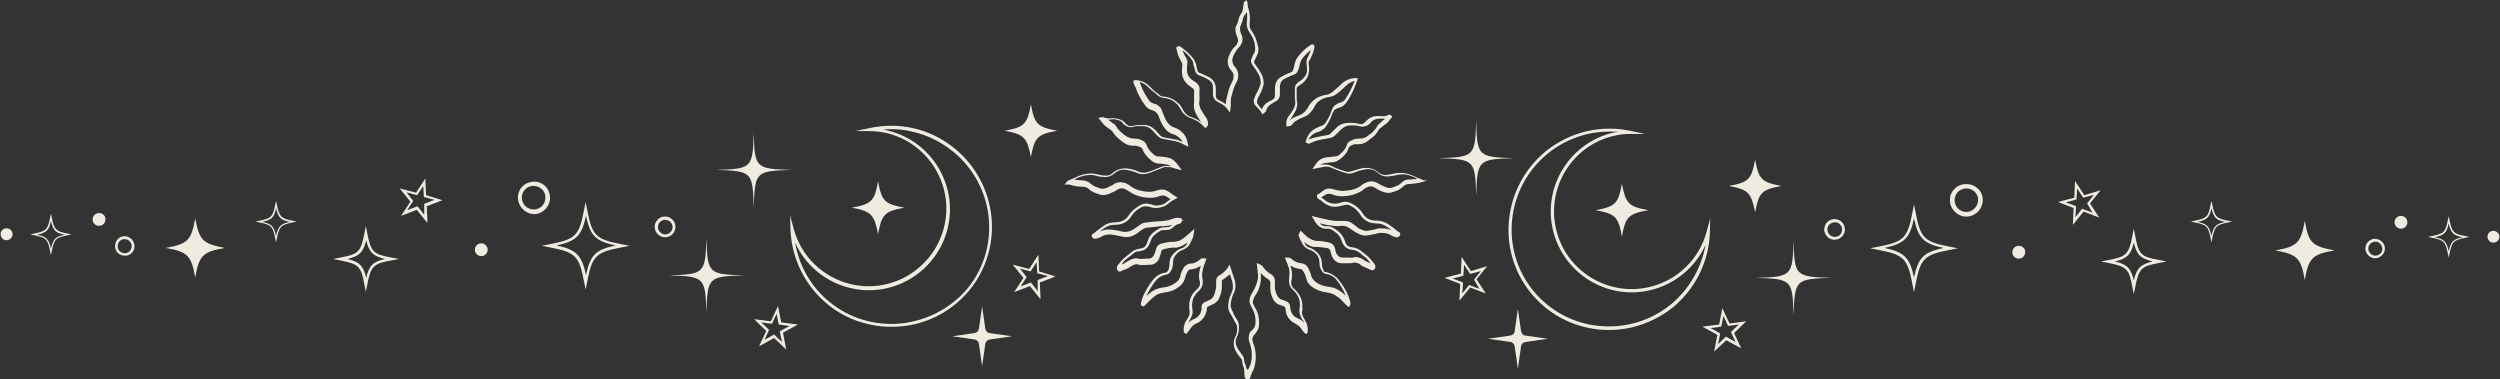 <?xml version="1.0" encoding="UTF-8" standalone="no"?><svg xmlns="http://www.w3.org/2000/svg" xmlns:xlink="http://www.w3.org/1999/xlink" fill="#f0ebe1" height="106.5" preserveAspectRatio="xMidYMid meet" version="1" viewBox="9.6 40.0 701.8 106.5" width="701.8" zoomAndPan="magnify"><rect x="9.6" y="40.0" width="701.8" height="106.5" fill="#333333" stroke="none"/><g id="change1_1"><path d="M437,133.8c-0.2-0.2-0.3-0.5-0.4-0.8l-0.9-6.3l-0.9,6.3c0,0.3-0.2,0.6-0.4,0.8c-0.2,0.2-0.5,0.3-0.8,0.4l-6.3,0.9l6.3,0.9 c0.3,0,0.6,0.2,0.8,0.4c0.2,0.2,0.3,0.5,0.4,0.8l0.9,6.3l0.9-6.3c0-0.3,0.2-0.6,0.4-0.8c0.2-0.2,0.5-0.3,0.8-0.4l6.3-0.9l-6.3-0.9 C437.4,134.2,437.2,134,437,133.8z"/></g><g id="change1_2"><path d="M675.7,107.1c-1.5,0.4-2.4,1.9-2,3.3c0.4,1.5,1.9,2.4,3.3,2c1.5-0.4,2.4-1.9,2-3.3S677.2,106.8,675.7,107.1z M676.9,111.7 c-1.1,0.3-2.1-0.4-2.4-1.4c-0.3-1.1,0.4-2.1,1.4-2.4c1.1-0.3,2.1,0.4,2.4,1.4C678.6,110.4,678,111.4,676.9,111.7z"/></g><g id="change1_3"><path d="M656.6,102c-1.1,6.2-2.1,7.2-8.3,8.3c6.2,1.1,7.2,2.1,8.3,8.3c1.1-6.2,2.1-7.2,8.3-8.3C658.6,109.1,657.7,108.2,656.6,102z"/></g><g id="change1_4"><path d="M609,106.2l-0.4-2l-0.4,2c-1,5.2-1.7,5.9-6.8,6.8l-2,0.4l2,0.4c5.2,1,5.9,1.7,6.8,6.8l0.4,2l0.4-2c1-5.2,1.7-5.9,6.8-6.8 l2-0.4l-2-0.4C610.6,112.1,609.9,111.4,609,106.2z M608.6,118.7c-0.8-3.4-1.9-4.5-5.3-5.3c3.4-0.8,4.5-1.9,5.3-5.3 c0.8,3.4,1.9,4.5,5.3,5.3C610.5,114.2,609.4,115.3,608.6,118.7z"/></g><g id="change1_5"><path d="M547.3,99.4l-0.4-2l-0.4,2c-1.4,7.5-2.4,8.5-9.9,9.9l-2,0.4l2,0.4c7.5,1.4,8.5,2.4,9.9,9.9l0.4,2l0.4-2 c1.4-7.5,2.4-8.5,9.9-9.9l2-0.4l-2-0.4C549.7,107.9,548.7,106.9,547.3,99.4z M546.9,117.9c-1.2-5.6-2.7-7.1-8.3-8.3 c5.6-1.2,7.1-2.7,8.3-8.3c1.2,5.6,2.7,7.1,8.3,8.3C549.6,110.8,548.1,112.3,546.9,117.9z"/></g><g id="change1_6"><path d="M697.2,101.6l-0.2-0.9l-0.2,0.9c-0.7,3.6-1.1,4-4.7,4.7l-0.9,0.2l0.9,0.2c3.6,0.7,4,1.1,4.7,4.7l0.2,0.9l0.2-0.9 c0.7-3.6,1.1-4,4.7-4.7l0.9-0.2l-0.9-0.2C698.4,105.7,697.9,105.2,697.2,101.6z M697,110.5c-0.6-2.7-1.3-3.4-3.9-3.9 c2.7-0.6,3.4-1.3,3.9-3.9c0.6,2.7,1.3,3.4,3.9,3.9C698.3,107.1,697.6,107.8,697,110.5z"/></g><g id="change1_7"><path d="M630.6,97.3l-0.2-0.9l-0.2,0.9c-0.7,3.6-1.1,4-4.7,4.7l-0.9,0.2l0.9,0.2c3.6,0.7,4,1.1,4.7,4.7l0.2,0.9l0.2-0.9 c0.7-3.6,1.1-4,4.7-4.7l0.9-0.2l-0.9-0.2C631.8,101.4,631.3,100.9,630.6,97.3z M630.4,106.2c-0.6-2.7-1.3-3.4-3.9-3.9 c2.7-0.6,3.4-1.3,3.9-3.9c0.6,2.7,1.3,3.4,3.9,3.9C631.7,102.8,631,103.5,630.4,106.2z"/></g><g id="change1_8"><path d="M576.3,109c-1,0-1.8,0.8-1.8,1.8s0.8,1.8,1.8,1.8s1.8-0.8,1.8-1.8C578.2,109.8,577.3,109,576.3,109z"/></g><g id="change1_9"><path d="M683.6,100.6c-1,0-1.8,0.8-1.8,1.8s0.8,1.8,1.8,1.8s1.8-0.8,1.8-1.8S684.6,100.6,683.6,100.6z"/></g><g id="change1_10"><path d="M513.1,107.4c-0.3,10.1-0.5,10.3-10.6,10.6c10.1,0.3,10.3,0.5,10.6,10.6c0.3-10.1,0.5-10.3,10.6-10.6 C513.6,117.7,513.3,117.5,513.1,107.4z"/></g><g id="change1_11"><path d="M424,73.8c-0.3,10.1-0.5,10.3-10.6,10.6c10.1,0.3,10.3,0.5,10.6,10.6c0.3-10.1,0.5-10.3,10.6-10.6 C424.5,84.1,424.2,83.9,424,73.8z"/></g><g id="change1_12"><path d="M221.2,77.1c-0.3,10.1-0.5,10.3-10.6,10.6c10.1,0.3,10.3,0.5,10.6,10.6c0.3-10.1,0.5-10.3,10.6-10.6 C221.7,87.4,221.4,87.2,221.2,77.1z"/></g><g id="change1_13"><path d="M709.8,104.8c-0.9-0.1-1.8,0.5-1.9,1.4c-0.1,0.9,0.5,1.8,1.4,1.9s1.8-0.5,1.9-1.4C711.4,105.8,710.7,105,709.8,104.8z"/></g><g id="change1_14"><path d="M524.8,101.5c-0.8,0-1.5,0.2-2.1,0.7s-0.9,1.2-1,2c-0.1,1.6,1.1,3,2.7,3.1c0.1,0,0.1,0,0.2,0c1.5,0,2.8-1.2,2.9-2.7 c0-0.8-0.2-1.5-0.7-2.1C526.3,101.9,525.6,101.6,524.8,101.5z M524.5,106.5c-1.1-0.1-2-1.1-1.9-2.2c0-0.6,0.3-1.1,0.7-1.4 s0.9-0.5,1.4-0.5h0.1c0.6,0,1.1,0.3,1.4,0.7c0.4,0.4,0.6,1,0.5,1.5C526.7,105.7,525.7,106.6,524.5,106.5z"/></g><g id="change1_15"><path d="M561.8,91.7c-1.2-0.1-2.4,0.3-3.3,1.1c-0.9,0.8-1.5,1.9-1.5,3.1c-0.2,2.5,1.8,4.7,4.3,4.9c0.1,0,0.2,0,0.3,0 c2.4,0,4.4-1.9,4.6-4.3c0.1-1.2-0.3-2.4-1.1-3.3C564.2,92.3,563.1,91.7,561.8,91.7z M561.4,99.5c-1.8-0.1-3.2-1.7-3.1-3.5 c0.1-0.9,0.4-1.7,1.1-2.3c0.6-0.5,1.4-0.8,2.2-0.8c0.1,0,0.1,0,0.2,0c0.9,0.1,1.7,0.4,2.3,1.1s0.9,1.5,0.8,2.4 C564.7,98.2,563.2,99.6,561.4,99.5z"/></g><g id="change1_16"><path d="M594.7,94.8l-2.6-4l-0.2,4.7l-4.6,1.2l4.4,1.7l-0.2,4.7l3-3.7l4.4,1.7l-2.6-4l3-3.7L594.7,94.8z M597,99.7l-2.9-1.1 l-1.9,2.4l0.2-3.1l-2.9-1.1l3-0.8l0.2-3.1l1.7,2.6l3-0.8l-1.9,2.4L597,99.7z"/></g><g id="change1_17"><path d="M495.1,130.8l-2-4.3l-0.9,4.6l-4.7,0.6l4.2,2.3l-0.9,4.7l3.4-3.2l4.2,2.3l-2-4.3l3.4-3.3L495.1,130.8z M496.8,136l-2.7-1.5 l-2.2,2.1l0.6-3l-2.7-1.5l3-0.4l0.6-3l1.3,2.8l3-0.4l-2.2,2.1L496.8,136z"/></g><g id="change1_18"><path d="M422.5,116.1l-2.6-4l-0.2,4.7l-4.6,1.2l4.4,1.7l-0.2,4.7l3-3.7l4.4,1.7l-2.6-4l3-3.7L422.5,116.1z M424.9,121.1L422,120 l-1.9,2.4l0.2-3.1l-2.9-1.1l3-0.8l0.2-3.1l1.7,2.6l3-0.8l-1.9,2.4L424.9,121.1z"/></g><g id="change1_19"><path d="M464.9,91.6c-1,5.5-1.8,6.4-7.4,7.4c5.5,1,6.4,1.8,7.4,7.4c1-5.5,1.8-6.4,7.4-7.4C466.8,98,466,97.2,464.9,91.6z"/></g><g id="change1_20"><path d="M489.7,101.3l-1,3.7c-2.1,7.8-8.3,13.8-16.2,15.6c-11.7,2.7-23.5-4.7-26.1-16.4c-2.7-11.7,4.7-23.5,16.4-26.1 c1.5-0.4,3.1-0.5,4.7-0.5h3.9l-3.8-0.8c-8.5-1.9-17.2,0.2-24,5.6c-12.1,9.9-14.1,27.7-4.3,39.8c4.8,5.9,11.5,9.5,19.1,10.3 c3.1,0.3,6.3,0.1,9.3-0.6c4.2-1,8.1-2.9,11.5-5.6c6.3-5.2,10.1-12.8,10.4-21L489.7,101.3z M478.6,125.5c-5.7,4.6-12.8,6.7-20.1,6 c-7.3-0.7-13.9-4.3-18.5-9.9c-9.5-11.7-7.6-29,4.1-38.5c3.3-2.7,7.1-4.5,11.2-5.5c2.8-0.6,5.7-0.8,8.5-0.6c-0.4,0.1-0.8,0.2-1.2,0.2 c-12.2,2.8-19.9,15-17.1,27.2s15,19.9,27.2,17.1c7-1.6,12.8-6.4,15.7-12.8C487.2,115.3,483.8,121.2,478.6,125.5z"/></g><g id="change1_21"><path d="M286.6,133.1c-0.2-0.2-0.3-0.5-0.4-0.8l-0.9-6.3l-0.9,6.3c-0.1,0.3-0.2,0.5-0.4,0.8c-0.2,0.2-0.5,0.3-0.8,0.4l-6.3,0.9 l6.3,0.9c0.3,0,0.5,0.2,0.8,0.4c0.2,0.2,0.3,0.5,0.4,0.8l0.9,6.3l0.9-6.3c0-0.3,0.2-0.5,0.4-0.8c0.2-0.2,0.5-0.3,0.8-0.4l6.3-0.9 l-6.3-0.9C287.1,133.5,286.8,133.3,286.6,133.1z"/></g><g id="change1_22"><path d="M45.3,106.4c-1.5-0.4-3,0.5-3.3,2c-0.4,1.5,0.5,3,2,3.3c1.5,0.4,3-0.5,3.3-2C47.6,108.3,46.7,106.8,45.3,106.4z M46.5,109.6 c-0.3,1.1-1.3,1.7-2.4,1.4s-1.7-1.3-1.4-2.4s1.3-1.7,2.4-1.4C46.1,107.5,46.8,108.5,46.5,109.6z"/></g><g id="change1_23"><path d="M64.4,101.3c-1.1,6.2-2.1,7.2-8.3,8.3c6.2,1.1,7.2,2.1,8.3,8.3c1.1-6.2,2.1-7.2,8.3-8.3C66.5,108.4,65.6,107.5,64.4,101.3z"/></g><g id="change1_24"><path d="M112.7,105.5l-0.4-2l-0.4,2c-1,5.2-1.7,5.9-6.8,6.8l-2,0.4l2,0.4c5.2,1,5.9,1.7,6.8,6.8l0.4,2l0.4-2c1-5.2,1.7-5.9,6.8-6.8 l2-0.4l-2-0.4C114.4,111.4,113.7,110.7,112.7,105.5z M112.4,118c-0.8-3.4-1.9-4.5-5.3-5.3c3.4-0.8,4.5-1.9,5.3-5.3 c0.8,3.4,1.9,4.5,5.3,5.3C114.2,113.5,113.2,114.6,112.4,118z"/></g><g id="change1_25"><path d="M174.4,98.7l-0.4-2l-0.4,2c-1.4,7.5-2.4,8.5-9.9,9.9l-2,0.4l2,0.4c7.5,1.4,8.5,2.4,9.9,9.9l0.4,2l0.4-2 c1.4-7.5,2.4-8.5,9.9-9.9l2-0.4l-2-0.4C176.8,107.2,175.8,106.2,174.4,98.7z M174.1,117.2c-1.2-5.6-2.7-7.1-8.3-8.3 c5.6-1.2,7.1-2.7,8.3-8.3c1.2,5.6,2.7,7.1,8.3,8.3C176.8,110.1,175.3,111.6,174.1,117.2z"/></g><g id="change1_26"><path d="M24.1,100.9l-0.2-0.9l-0.2,0.9c-0.7,3.6-1.1,4-4.7,4.7l-0.9,0.2L19,106c3.6,0.7,4,1.1,4.7,4.7l0.2,0.9l0.2-0.9 c0.7-3.6,1.1-4,4.7-4.7l0.9-0.2l-0.9-0.2C25.3,105,24.8,104.5,24.1,100.9z M23.9,109.8c-0.6-2.7-1.3-3.4-3.9-3.9 c2.7-0.6,3.4-1.3,3.9-3.9c0.6,2.7,1.3,3.4,3.9,3.9C25.2,106.4,24.5,107.1,23.9,109.8z"/></g><g id="change1_27"><path d="M87.3,97.3l-0.2-0.9l-0.2,0.9c-0.7,3.6-1.1,4-4.7,4.7l-0.9,0.2l0.9,0.2c3.6,0.7,4,1.1,4.7,4.7l0.2,0.9l0.2-0.9 c0.7-3.6,1.1-4,4.7-4.7l0.9-0.2L92,102C88.5,101.4,88,100.9,87.3,97.3z M87.1,106.2c-0.6-2.7-1.3-3.4-3.9-3.9 c2.7-0.6,3.4-1.3,3.9-3.9c0.6,2.7,1.3,3.4,3.9,3.9C88.4,102.8,87.7,103.5,87.1,106.2z"/></g><g id="change1_28"><path d="M144.7,108.3c-1,0-1.8,0.8-1.8,1.8s0.8,1.8,1.8,1.8s1.8-0.8,1.8-1.8C146.5,109.1,145.7,108.3,144.7,108.3z"/></g><g id="change1_29"><path d="M37.4,99.8c-1,0-1.8,0.8-1.8,1.8s0.8,1.8,1.8,1.8s1.8-0.8,1.8-1.8C39.3,100.7,38.5,99.8,37.4,99.8z"/></g><g id="change1_30"><path d="M207.9,106.7c-0.3,10.1-0.5,10.3-10.6,10.6c10.1,0.3,10.3,0.5,10.6,10.6c0.3-10.1,0.5-10.3,10.6-10.6 C208.4,117,208.2,116.8,207.9,106.7z"/></g><g id="change1_31"><path d="M11.2,104.1c-0.9,0.1-1.6,1-1.4,1.9c0.1,0.9,1,1.6,1.9,1.4c0.9-0.1,1.6-1,1.4-1.9C13,104.6,12.1,104,11.2,104.1z"/></g><g id="change1_32"><path d="M199.2,103.5c0-0.8-0.4-1.5-1-2s-1.3-0.8-2.1-0.7c-0.8,0-1.5,0.4-2,1s-0.8,1.3-0.7,2.1c0.1,1.5,1.4,2.7,2.9,2.7 c0.1,0,0.1,0,0.2,0C198.1,106.5,199.3,105.1,199.2,103.5z M196.5,105.8c-1.1,0.1-2.1-0.8-2.2-1.9c0-0.6,0.1-1.1,0.5-1.5 s0.9-0.7,1.4-0.7h0.1c0.5,0,1,0.2,1.4,0.5c0.4,0.4,0.7,0.9,0.7,1.4C198.5,104.7,197.6,105.7,196.5,105.8z"/></g><g id="change1_33"><path d="M164,95.2c-0.1-1.2-0.6-2.3-1.5-3.1c-0.9-0.8-2.1-1.2-3.3-1.1s-2.3,0.6-3.1,1.5s-1.2,2.1-1.1,3.3c0.2,2.4,2.2,4.3,4.6,4.3 c0.1,0,0.2,0,0.3,0C162.2,99.9,164.2,97.7,164,95.2z M159.6,98.8c-1.8,0.1-3.4-1.3-3.5-3.1c-0.1-0.9,0.2-1.7,0.8-2.4 c0.6-0.7,1.4-1.1,2.3-1.1c0.1,0,0.1,0,0.2,0c0.8,0,1.6,0.3,2.2,0.8c0.7,0.6,1.1,1.4,1.1,2.3C162.8,97.1,161.5,98.7,159.6,98.8z"/></g><g id="change1_34"><path d="M129.2,94.8l-0.2-4.7l-2.6,4l-4.6-1.2l3,3.7l-2.6,4l4.4-1.7l3,3.7l-0.2-4.7l4.4-1.7L129.2,94.8z M128.7,100.3l-1.9-2.4 l-2.9,1.1l1.7-2.6l-1.9-2.4l3,0.8l1.7-2.6l0.2,3.1l3,0.8l-2.9,1.1V100.3z"/></g><g id="change1_35"><path d="M228.9,130.5l-0.9-4.6l-2,4.3l-4.7-0.6l3.4,3.3l-2,4.3l4.2-2.3l3.4,3.2l-0.9-4.7l4.2-2.3L228.9,130.5z M229.1,136l-2.2-2.1 l-2.7,1.5l1.3-2.8l-2.2-2.1l3,0.4l1.3-2.8l0.6,3l3,0.4l-2.7,1.5L229.1,136z"/></g><g id="change1_36"><path d="M301.3,116.2l-0.2-4.7l-2.6,4l-4.6-1.2l3,3.7l-2.6,4l4.4-1.7l3,3.7l-0.2-4.7l4.4-1.7L301.3,116.2z M300.9,121.7l-1.9-2.4 l-2.9,1.1l1.7-2.6l-1.9-2.4l3,0.8l1.7-2.6l0.2,3.1l3,0.8l-2.9,1.1L300.9,121.7z"/></g><g id="change1_37"><path d="M256.1,105.7c1-5.5,1.8-6.4,7.4-7.4c-5.5-1-6.4-1.8-7.4-7.4c-1,5.5-1.8,6.4-7.4,7.4C254.2,99.3,255,100.2,256.1,105.7z"/></g><g id="change1_38"><path d="M299,84.1c1-5.5,1.8-6.4,7.4-7.4c-5.5-1-6.4-1.8-7.4-7.4c-1,5.5-1.8,6.4-7.4,7.4C297.1,77.7,297.9,78.6,299,84.1z"/></g><g id="change1_39"><path d="M502.3,99.6c1-5.5,1.8-6.4,7.4-7.4c-5.5-1-6.4-1.8-7.4-7.4c-1,5.5-1.8,6.4-7.4,7.4C500.4,93.2,501.2,94.1,502.3,99.6z"/></g><g id="change1_40"><path d="M281.8,121.4c9.8-12.1,7.9-29.9-4.3-39.8c-6.8-5.5-15.5-7.5-24-5.6l-3.8,0.8h3.9c1.6,0,3.1,0.2,4.7,0.5 c11.7,2.7,19.1,14.4,16.4,26.1s-14.4,19.1-26.1,16.4c-7.9-1.8-14.1-7.8-16.2-15.6l-1-3.7l0.1,3.9c0.3,8.2,4.1,15.8,10.4,21 c3.4,2.8,7.4,4.7,11.5,5.6c3,0.7,6.1,0.9,9.3,0.6C270.2,130.9,277,127.2,281.8,121.4z M262.6,130.8c-7.3,0.7-14.5-1.4-20.1-6 c-5.2-4.2-8.6-10.2-9.7-16.7c2.9,6.4,8.6,11.2,15.7,12.8c12.2,2.8,24.4-4.9,27.2-17.1c2.8-12.2-4.9-24.4-17.1-27.2 c-0.4-0.1-0.8-0.2-1.2-0.2c2.9-0.3,5.8-0.1,8.5,0.6c4,0.9,7.8,2.8,11.2,5.5c11.8,9.6,13.6,26.8,4.1,38.5 C276.5,126.5,269.9,130,262.6,130.8z"/></g><g id="change1_41"><path d="M409.1,90.6c-0.1-0.1-0.2-0.1-0.3-0.2c-0.5-0.2-1-0.4-1.5-0.6c-0.4-0.2-0.7-0.3-1.1-0.5c-1.7-0.7-3.1-0.9-4.5-0.7 c-0.4,0.1-0.8,0.1-1.1,0.2c-0.3,0.1-0.7,0.1-1,0.2c-1,0.2-2,0.2-2.9-0.5c-1.5-1.3-3.3-1.7-5.5-1.1c-0.6,0.2-1.2,0.4-1.7,0.5 c-0.2,0.1-0.5,0.2-0.7,0.2c-0.5,0.2-1,0.2-1.5,0c-1.4-0.4-2.8-0.9-3.9-1.5c-0.8-0.4-1.7-0.5-2.7-0.4c-0.2,0-0.3,0-0.5,0.1 c0.1-0.1,0.2-0.2,0.3-0.2c0.2-0.1,0.5-0.2,0.8-0.3c0.8-0.1,1.6-0.2,2.6-0.3c0.4,0,0.9-0.1,1.2-0.4c0.1-0.1,0.2-0.2,0.4-0.2 c1.1-0.8,2.2-1.8,2.7-3.4c0.1-0.2,0.2-0.4,0.5-0.5l0.3-0.2c0.4-0.2,0.9-0.4,1.5-0.3c1,0,1.8-0.1,2.6-0.6c0.3-0.2,0.5-0.4,0.8-0.6 c0.2-0.1,0.3-0.3,0.5-0.4c1-0.6,1.7-1.5,2.2-2.4c0-0.1,0.1-0.1,0.1-0.2l0,0c0.3-0.2,0.6-0.5,0.9-0.7c0.2-0.2,0.4-0.4,0.6-0.5 c0.7-0.4,1.3-1,1.6-1.6c0,0,0,0,0.1-0.1c0.1-0.1,0.2-0.1,0.3-0.3l0.2-0.4l-0.3-0.3c-0.3-0.4-0.8-0.1-1,0l-0.1,0 c-0.5,0.2-1,0.3-1.6,0.2c-2-0.2-3.4,0.3-4.5,1.6c-0.5,0.6-1.2,0.8-2,0.5c-0.2,0-0.3-0.1-0.6-0.1c-0.5-0.1-1-0.1-1.4-0.1l-0.1,0 c-0.2,0-0.4,0-0.7,0c-1.2,0-2.4,0.4-3.4,1.4c-0.4,0.4-0.8,0.8-1.2,1.2l-0.4,0.4c-0.2,0.2-0.5,0.4-0.8,0.4c-0.5,0.1-1,0.2-1.6,0.3 l-0.6,0.1c-1,0.2-2.1,0.4-3.2,0.9c0.4-0.8,1-1.4,1.8-1.8c0.2-0.1,0.3-0.2,0.5-0.2c0.2-0.1,0.3-0.1,0.6-0.2c0.1-0.1,0.3-0.1,0.4-0.2 c0.1-0.1,0.3-0.1,0.4-0.2c0.5-0.3,0.9-0.6,1.2-1.1c0.7-1,1.2-1.9,1.5-2.8c0.1-0.4,0.3-0.8,0.5-1.2c0.2-0.4,0.4-0.7,0.8-0.9 c0.2-0.1,0.4-0.2,0.7-0.3c0.3-0.1,0.6-0.2,0.9-0.3c0.5-0.3,0.8-0.6,1.2-1c1.5-2,2.4-4.2,3.2-6.4l0.2-0.6l-0.7-0.1 c-0.1,0-0.2,0-0.3,0c-1.4,0.2-2.4,0.6-3.2,1.3c-0.4,0.3-0.8,0.7-1.2,1.1c-0.5,0.4-1,0.9-1.6,1.4c-0.6,0.5-1.2,0.8-1.8,0.9 c-2.4,0.3-4.1,1.5-5.2,3.5c-0.1,0.2-0.2,0.4-0.3,0.5c-0.6,0.8-1.1,1.3-1.8,1.6c-0.5,0.2-1,0.4-1.7,0.7c-0.6,0.3-1.1,0.6-1.5,1 c0,0,0.1-0.1,0.1-0.1c0.5-0.7,1-1.4,1.3-2c0.4-0.6,0.7-1.3,0.8-2c0.1-0.4,0.1-0.8,0-1.2c-0.1-0.4-0.1-0.9-0.1-1.4l0-0.7 c0-0.4,0-0.8,0-1.2c0-0.1,0-0.2,0-0.4c0-0.3,0.2-0.5,0.4-0.7l0.3-0.2c0.3-0.2,0.6-0.4,0.9-0.6c1-0.8,1.6-1.8,1.8-3 c0-0.3,0.1-0.5,0.1-0.8l0-0.1c0-0.4,0-0.9-0.1-1.3c0-0.2-0.1-0.5,0-0.8c0-0.1,0-0.2,0.1-0.3c0.7-1.1,1.2-2.3,1.5-3.9l0-0.1 c0-0.2-0.1-0.4-0.2-0.5c-0.1-0.1-0.3-0.2-0.6-0.1c-0.2,0-0.3,0.1-0.4,0.2c-1.1,0.7-2.1,1.6-3,2.7c-0.8,0.9-1.2,1.7-1.4,2.7 c-0.1,0.5-0.2,1.1-0.5,1.8c-0.1,0.1-0.1,0.2-0.3,0.3c-1,0.4-2,0.8-2.8,1.3c-1,0.5-1.6,1.3-1.8,2.4c-0.1,0.3-0.1,0.6-0.1,1 c0,0.6,0,1.3,0,1.9c0,0.6-0.2,0.9-0.7,1.2c-0.1,0.1-0.2,0.1-0.3,0.2l0,0c0,0,0,0-0.1,0l-0.2,0.1v0c-0.1,0-0.2,0.1-0.2,0.1 c-1.1,0.5-1.8,1.3-2.2,2.3c-0.2-0.3-0.5-0.6-0.8-1c-0.1-0.1-0.2-0.2-0.2-0.3l-0.1-0.1c-0.2-0.3-0.3-0.6-0.2-0.9c0-0.1,0-0.1,0-0.2 c0.1-0.5,0.3-0.9,0.5-1.2c0.5-0.9,0.8-1.6,1-2.2c0.1-0.3,0.2-0.7,0.3-1c0.1-0.6,0-1.1-0.1-1.7c-0.1-0.5-0.3-1.1-0.6-1.5 c-0.5-1-1.2-1.9-1.7-2.6c-0.3-0.4-0.3-0.5-0.3-0.6c0-0.1,0.2-0.4,0.2-0.5c0.2-0.4,0.4-0.8,0.6-1.2c0.2-0.4,0.3-0.7,0.4-1.1 c0.1-0.6,0.1-1.2-0.1-1.8c-0.1-0.2-0.1-0.4-0.2-0.6l0-0.1c-0.1-0.2-0.1-0.4-0.2-0.7c-0.3-1.1-0.9-2.1-1.4-2.8 c-0.1-0.1-0.1-0.3-0.2-0.3c-0.2-0.4-0.4-0.9-0.3-1.5l0-0.2c0.1-1.2,0.1-2.4-0.2-3.6c-0.2-0.6-0.3-1.3-0.4-1.8c0,0,0-0.1,0-0.1 c0-0.1,0-0.3,0-0.4l-0.3-0.7l-0.4,0.4l-0.1,0l-0.1,0.1c-0.2,0.2-0.2,0.5-0.2,0.6c0,0,0,0.1,0,0.1c-0.1,0.7-0.2,1.5-0.4,2.2 c-0.4,0.5-1,1.4-1.1,2.5l-0.2,0.5c-0.1,0.3-0.2,0.6-0.4,0.9c-0.2,0.4-0.2,0.8-0.2,1.3c0.1,0.7,0.3,1.4,0.6,2.1 c0.2,0.5,0.2,0.9-0.1,1.5c-0.1,0.3-0.3,0.6-0.6,0.8c-0.6,0.6-1.1,1.3-1.5,2.2c-0.9,1.8-0.7,3.4,0.5,4.7c0.6,0.6,0.7,1.3,0.5,2.3 c-0.1,0.3-0.2,0.6-0.4,0.9c-0.3,0.6-0.6,1.2-0.8,1.9c-0.1,0.3-0.2,0.7-0.3,1.1c-0.1,0.2-0.1,0.5-0.2,0.7c-0.2,0.7-0.3,1.5-0.4,2.2 l0,0.3c-0.6-0.5-1.3-0.9-2-1.2c-0.6-0.3-0.8-0.7-0.8-1.4l0-0.5c0-0.4,0-0.9,0-1.3c0-1.5-0.7-2.6-2-3.3c-0.9-0.4-1.8-0.9-2.7-1.2 c-0.1-0.1-0.2-0.1-0.3-0.2c-0.2-0.6-0.4-1.2-0.5-1.9c-0.1-0.6-0.4-1.2-0.7-1.7c-0.9-1.2-2-2.3-3.7-3.5c-0.1,0-0.1-0.1-0.3-0.1 c-0.1,0-0.4-0.1-0.7,0.1c-0.2,0.2-0.3,0.5-0.1,0.8c0.1,0.2,0.1,0.4,0.2,0.7l0,0.1c0.1,0.5,0.3,1.1,0.6,1.6l0.2,0.4 c0.1,0.3,0.3,0.5,0.4,0.8c0.2,0.3,0.2,0.6,0.2,0.9c-0.1,0.5-0.1,0.9-0.1,1.4l0,0.3c0,1.5,0.5,2.7,1.8,3.8c0.2,0.2,0.5,0.3,0.7,0.5 c0.1,0.1,0.3,0.2,0.4,0.3c0.5,0.3,0.6,0.7,0.5,1.3c0,0.2,0,0.5,0,0.8v0.1c0,0.2,0,0.4,0,0.7c0,0.4,0,0.9,0,1.3 c-0.2,1.4,0.2,2.6,0.9,3.7c0.2,0.4,0.5,0.7,0.7,1.1l0.4,0.6c0,0,0,0.1,0.1,0.1c-0.2-0.2-0.4-0.3-0.7-0.5c-0.7-0.5-1.5-0.8-2.3-1.1 l-0.1,0c-0.5-0.2-1-0.5-1.4-1c-0.4-0.4-0.6-0.8-0.9-1.3c-0.2-0.4-0.5-1-1-1.4c-1.4-1.3-2.7-1.9-4.3-2c-0.5,0-0.9-0.2-1.2-0.5 c-0.3-0.3-0.7-0.6-1-0.8c-0.4-0.3-0.8-0.6-1.1-1c-0.6-0.6-1.3-1.3-2.1-1.7c-0.6-0.3-1.3-0.5-2.1-0.6c-0.2,0-0.4,0-0.4,0l-0.5,0.1 l0,0.5c0,0.1,0,0.2,0.1,0.5c0.1,0.1,0.1,0.3,0.2,0.4c0.1,0.2,0.2,0.4,0.3,0.6c0.6,1.8,1.5,3.4,2.6,4.9c0.5,0.8,1.2,1.2,2.2,1.5 c0.7,0.2,1.1,0.6,1.4,1.1c0.2,0.4,0.4,0.8,0.5,1.2c0.2,0.6,0.5,1.1,0.8,1.7c0.8,1.4,1.7,2.3,3.1,2.7c0.7,0.2,1.4,0.7,2.1,1.4 c0.2,0.2,0.3,0.5,0.5,0.7c-0.5-0.2-1.1-0.4-1.7-0.6l-0.1,0c-1.1-0.2-2.2-0.4-3.3-0.6c-0.5-0.1-0.8-0.2-1.1-0.5l-0.2-0.2 c-0.4-0.5-0.9-0.9-1.3-1.4c-1-1-2.1-1.5-3.4-1.4c-0.3,0-0.7,0-1,0l-0.4,0c-0.5,0-0.9,0.1-1.3,0.2c-0.8,0.3-1.5,0.1-2.2-0.6 c-0.3-0.4-0.7-0.8-1.2-1c-1.1-0.5-2.1-0.6-3-0.5c-0.7,0.1-1.3,0-1.8-0.2c-0.2-0.1-0.4-0.2-0.7-0.1l-1,0.2l0.7,0.8 c0.1,0.2,0.3,0.3,0.4,0.5c0.2,0.3,0.5,0.6,0.8,0.9c0.5,0.4,1,0.7,1.5,1.1l0.5,0.4c0,0,0.1,0.1,0.1,0.1c0.7,1.3,1.8,2.1,2.8,2.9 c1,0.8,2.2,1.2,3.4,1.1c0.6,0,1.1,0.2,1.6,0.4c0.4,0.2,0.6,0.4,0.7,0.7c0.4,1.2,1.3,2.1,2.1,2.8c0.6,0.5,1.2,1,2.1,1.1 c0.7,0,1.4,0.1,2,0.2l0.6,0.1c0.4,0.1,0.8,0.2,1.1,0.5c-0.2,0-0.3,0-0.5-0.1l-0.3,0c-0.6,0-1.2-0.1-1.8,0.2 c-0.9,0.4-1.8,0.7-2.7,1.1l-0.6,0.2c-0.8,0.3-2,0.6-3.1,0.1c-0.7-0.3-1.5-0.6-2.5-0.8c-1.5-0.3-2.9-0.1-4.1,0.6 c-0.3,0.2-0.6,0.4-0.8,0.6c-0.5,0.5-1.1,0.7-1.8,0.7c-0.6,0-1.2-0.1-1.8-0.2l-0.3-0.1c-0.7-0.1-1.4-0.3-2.1-0.3 c-1.3,0-2.7,0.3-4.2,1c-0.2,0.1-0.4,0.2-0.6,0.3c-0.4,0.2-0.9,0.4-1.4,0.6c-0.2,0.1-0.4,0.1-0.5,0.3l-0.8,0.9l1.3,0c0,0,0,0,0.1,0 c1.2,0.4,2.3,0.6,3.5,0.6c0.8,0,1.5,0.2,2,0.7c0.8,0.8,1.8,1.1,2.7,1.4c1.1,0.4,2.1,0.3,3.2-0.2c0.4-0.2,0.9-0.4,1.3-0.6 c0.3-0.2,0.6-0.3,0.8-0.5c0.1,0,0.1-0.1,0.2-0.1c0.4-0.2,0.8-0.3,1.3-0.2c0.7,0.1,1.2,0.5,1.7,0.8c1.1,0.8,2.3,1.3,3.8,1.6 c1.5,0.3,3.2,0.4,4.9-0.3c0.2-0.1,0.5-0.1,0.7-0.1c0.8-0.1,1.4,0.4,2.1,0.9l0.1,0c0,0,0.1,0.1,0.1,0.1c-0.6,0.4-1.1,0.8-1.6,1.2 c-0.2,0.1-0.4,0.2-0.6,0.3c-1,0.3-2.1,0.5-3.1,0c-0.1,0-0.2-0.1-0.4-0.1l-0.1,0c-1-0.3-2-0.2-2.9,0.4c-1.4,0.8-2.4,1.7-3.1,2.8 c-0.5,0.8-1.1,1.3-2,1.6c-0.5,0.2-1.1,0.3-1.6,0.3c-1.3,0-2.5,0.3-3.4,1c-0.9,0.6-1.8,1.3-2.9,2.2l-0.1,0c-0.1,0.1-0.5,0.4-0.3,0.8 c0.1,0.3,0.4,0.6,0.8,0.6c0.2,0,0.5,0,0.7-0.1c0.5-0.1,0.9-0.3,1.4-0.6c1.3-0.7,2.6-0.5,3.6-0.3c0.6,0.1,1.2,0.2,1.9,0.4 c1.2,0.3,2.4,0.2,3.6-0.5l0.2-0.1c0.3-0.2,0.5-0.3,0.8-0.5l0.2-0.2c0.4-0.3,0.8-0.6,1.2-0.8c0.1-0.1,0.3-0.2,0.4-0.2 c0.2-0.1,0.4-0.2,0.6-0.2c1.2-0.1,2.4-0.2,3.8-0.4l0.6,0c0.9-0.1,1.9-0.1,2.8-0.4c-0.1,0.1-0.2,0.2-0.4,0.3 c-0.2,0.2-0.4,0.3-0.7,0.3c-0.4,0.1-0.8,0.1-1.2,0.1c-0.5,0-0.9,0.1-1.3,0.3c-1.3,0.7-2.6,1.6-3.2,3.2l-0.1,0.3 c-0.1,0.3-0.2,0.5-0.3,0.8c-0.3,0.8-0.8,1.2-1.5,1.3c-0.3,0.1-0.6,0.1-0.9,0.2c-0.6,0.1-1.1,0.3-1.5,0.6c-0.8,0.6-1.6,1.3-2.4,1.9 c-0.5,0.4-0.9,0.9-1.3,1.4c-0.2,0.2-0.3,0.4-0.5,0.6c0,0-0.1,0.1-0.1,0.2c-0.3,0.4-0.2,1.1,0.1,1.4c0.4,0.4,0.8,0.2,1,0.1l0.3-0.2 c0.1,0,0.1-0.1,0.2-0.1c0.1,0,0.1-0.1,0.2-0.1c0,0,0.1,0,0.1,0c0.3,0,0.5-0.1,0.8-0.3c0.2-0.1,0.4-0.2,0.6-0.3 c0.1-0.1,0.3-0.2,0.4-0.3l0.4-0.2c0.7-0.4,1.3-0.6,2-0.3c0.1,0.1,0.3,0.1,0.4,0.1c0.9,0,1.7,0,2.5-0.1l0.4,0c0.3,0,0.7-0.1,1-0.3 c0.1-0.1,0.2-0.1,0.3-0.2c0.6-0.4,1-1,1.2-1.9c0.1-0.3,0.2-0.6,0.3-0.9l0.1-0.5c0.1-0.2,0.1-0.3,0.3-0.4c0.1,0,0.1-0.1,0.2-0.1 l0.4-0.1c0.8-0.2,1.7-0.4,2.6-0.4c0.7,0.1,1.3-0.1,2.1-0.4c0.2-0.1,0.4-0.2,0.6-0.3c0.4-0.2,0.8-0.5,1.2-0.8c0,0.1-0.1,0.1-0.1,0.2 c-0.3,0.8-0.8,1.2-1.6,1.5c-0.6,0.2-1.2,0.5-1.6,0.9c-1.3,1.1-1.8,2.1-1.8,3.4c0,0.9-0.1,1.5-0.5,2.1c-0.2,0.3-0.3,0.3-0.5,0.4 c-1.6,0.2-2.9,1-3.9,2.4c-0.9,1.2-1.7,2.5-2.3,3.8c-0.4,0.8-0.6,1.6-0.8,2.3c-0.1,0.4,0,0.8,0.3,0.9l0.5,0.1l0.2-0.2 c0.1,0,0.1-0.1,0.2-0.2c0.3-0.2,0.5-0.5,0.7-0.7c0.5-0.5,1-1,1.6-1.5c0.3-0.3,0.7-0.5,1-0.7c0.6-0.3,1.3-0.5,2-0.6 c1.1-0.1,2.2-0.4,3.1-0.9c0.1-0.1,0.2-0.1,0.3-0.2c1.4-0.8,2.2-1.8,2.5-3.1c0.1-0.6,0.4-1.1,0.7-1.7c0.1-0.3,0.3-0.4,0.5-0.5 c0.1-0.1,0.3-0.1,0.5-0.1c0.8-0.1,1.5-0.3,2.2-0.7c0.2-0.1,0.3-0.2,0.5-0.3c-0.5,1.5-0.7,3-0.3,4.4c0.2,0.9-0.1,1.6-0.8,2.2 c-1.2,1-1.9,2.3-2.1,3.7c-0.1,0.8-0.1,1.5,0,2.2c0.1,0.6,0.1,1.2-0.2,1.7c-0.1,0.2-0.3,0.5-0.4,0.7c-0.2,0.3-0.3,0.6-0.5,0.8 c-0.4,0.8-0.6,1.7-0.5,2.6c0,0.1,0,0.3,0.2,0.5l0.4,0.4l0.4-0.4c0,0,0.1-0.1,0.1-0.1c0.1-0.1,0.1-0.1,0.2-0.3 c0.2-0.2,0.4-0.5,0.6-0.8c0.3-0.5,0.7-0.9,1.4-1.3l0.1,0c0.1-0.1,0.2-0.1,0.3-0.2c0.1,0,0.2-0.1,0.3-0.1c1.3-0.8,2.1-1.9,2.4-3.3 c0-0.2,0.1-0.4,0.1-0.6c0-0.1,0-0.1,0-0.2c0-0.2,0.1-0.4,0.4-0.5c0,0,0.1-0.1,0.2-0.1c0.4-0.2,0.9-0.4,1.3-0.6 c0.1,0,0.1-0.1,0.2-0.1c0.6-0.4,1.1-0.9,1.4-1.6c0.3-0.7,0.5-1.4,0.6-2.1c0.1-0.4,0.1-0.7,0.1-1.1c0-0.5,0-0.9,0-1.3 c0-0.1,0-0.1,0-0.2c0-0.2,0.1-0.3,0.2-0.4l0.2-0.1c0.6-0.4,1.1-0.8,1.7-1.3l0,0.1l0.2-0.2l0,0.1c0.2,0.6,0.4,1.2,0.6,1.8 c0.1,0.5,0.2,0.9,0.2,1.5c0,0.2,0,0.3,0,0.5c0,0.1,0,0.2-0.1,0.4l0,0.1c-0.1,0.3-0.2,0.7-0.4,1.1c-0.5,1-0.7,2-0.8,2.9 c-0.1,0.8,0,1.7,0.5,2.5c0.1,0.2,0.2,0.3,0.3,0.5l0.1,0.1c0.4,0.7,0.7,1.5,1.2,2.2c0.4,0.5,0.4,1.2,0.4,1.8c0,0.7-0.2,1.4-0.5,2 c-0.7,1.4-0.6,2.8,0.2,4.2c0.3,0.5,0.6,1,1.1,1.6c0.1,0.1,0.1,0.2,0.2,0.2c0.2,0.3,0.4,0.5,0.4,0.8c0.1,1.1,0.3,1.6,0.5,1.9 c0.1,0.4,0.1,0.9,0.1,1.2c0,0.4,0.1,0.8,0.1,1.3l0,0.1c0.1,0.4,0.4,0.7,0.8,0.7l0,0l0,0c0,0,0.1,0,0.1,0l0.3,0l0.1-0.1 c0.2-0.2,0.3-0.4,0.3-0.6c0.1-0.2,0.1-0.3,0.2-0.5c0.1-0.3,0.2-0.7,0.4-1c0.4-0.7,0.7-1.6,0.8-2.6c0-0.3,0.1-0.5,0.1-0.8 c0.1-1.6-0.1-3.1-0.7-4.6c-0.2-0.5-0.3-1-0.2-1.4c0.1-0.3,0.2-0.6,0.5-0.9c0.2-0.2,0.3-0.4,0.5-0.6l0.1-0.2c0.3-0.4,0.6-0.9,0.7-1.5 l0-0.1c0.2-2-0.1-3.6-1-5.1c-0.2-0.3-0.3-0.6-0.5-1l-0.1-0.1c-0.1-0.2-0.1-0.4-0.1-0.7c0,0,0-0.1,0-0.1c0.1-0.4,0.2-0.8,0.4-1.2 l0.3-0.5c0.1-0.2,0.3-0.4,0.4-0.6c0.5-0.8,0.8-1.8,1-2.7c0.2-0.9,0.2-1.9,0.1-2.8c0-0.1,0-0.1,0-0.2c0.5,0.6,1.2,1.2,2,1.7 c0.5,0.3,0.8,0.7,0.7,1.4c0,0.1,0,0.3,0,0.5c0,0.1,0,0.2,0,0.3c0,1,0.1,2,0.6,3.1c0.4,0.9,0.9,1.5,1.8,1.9l0.3,0.1 c0.3,0.1,0.6,0.2,0.9,0.3c0.5,0.2,0.7,0.4,0.7,1c0.1,1.3,0.6,2.4,1.7,3.3c0.4,0.3,0.7,0.5,1.1,0.7c0.8,0.4,1.3,0.9,1.6,1.4 c0.2,0.3,0.4,0.5,0.6,0.8c0.1,0.1,0.1,0.1,0.2,0.2c0.1,0.1,0.1,0.1,0.2,0.2l0.4,0.3l0.3-0.4c0.1-0.1,0.1-0.2,0.1-0.3l0-0.1 c0.1-1-0.1-2-0.7-3l-0.1-0.2c-0.2-0.4-0.4-0.7-0.6-1.1c-0.1-0.3-0.3-0.8-0.2-1.3c0.1-0.2,0.2-0.5,0.1-0.8c0-0.3,0-0.5,0-0.8 c0-1.8-0.8-3.4-2.3-4.7c-0.7-0.6-0.9-1.2-0.8-2.1c0-0.1,0-0.1,0-0.2c0-0.1,0-0.2,0.1-0.3c0.2-1.4,0.1-2.7-0.4-4 c0.8,0.5,1.7,0.9,2.7,1c0.4,0,0.7,0.2,1,0.7c0.4,0.7,0.7,1.4,0.8,2c0.2,0.9,0.7,1.7,1.6,2.3c1.2,0.9,2.6,1.4,4.2,1.6 c1.1,0.1,2.2,0.6,3.1,1.3c0.7,0.5,1.3,1.1,1.8,1.7l0.3,0.3c0.1,0.1,0.3,0.3,0.4,0.4l0.6,0.4l0.3-0.6l0.1-0.2c0-0.3,0-0.5-0.1-0.9 c-0.6-2.1-1.7-4.1-3.4-6.2c-0.1-0.1-0.2-0.3-0.4-0.4c-1-0.9-2.1-1.4-3.3-1.6c-0.1,0-0.2,0-0.3-0.3c-0.3-0.6-0.5-1.2-0.5-1.8 c0-1.3-0.4-2.4-1.3-3.3c-0.6-0.6-1.4-1.1-2.2-1.4c-0.7-0.2-1.1-0.6-1.4-1.3c-0.1-0.1-0.1-0.2-0.2-0.3c0.3,0.2,0.6,0.5,1,0.7 c0.8,0.5,1.6,0.8,2.4,0.7c1,0,2,0.2,3,0.3c0.7,0.1,1,0.4,1.1,1c0.1,0.6,0.3,1.1,0.5,1.5c0.6,1.2,1.5,1.8,2.7,1.8c0.1,0,0.2,0,0.4,0 c0.2,0,0.3,0,0.5,0c0.2,0,0.4,0,0.6,0l0.1,0c0.6,0,1.3,0,1.9-0.2c0.1,0,0.2,0,0.3,0c0.1,0,0.2,0.1,0.3,0.1l0.1,0 c0.4,0.1,0.8,0.2,1,0.5c0.5,0.4,1.1,0.7,1.7,0.9c0.4,0.2,0.7,0.3,1.1,0.5c0.4,0.2,0.6,0.2,0.9,0.1l0.1-0.1c0.2-0.1,0.3-0.4,0.4-0.7 c0-0.1,0-0.2,0-0.2c0-0.2-0.1-0.5-0.3-0.8c-0.2-0.2-0.4-0.4-0.5-0.6l-0.1-0.1c-0.4-0.5-0.8-1-1.3-1.4c-0.2-0.2-0.5-0.4-0.7-0.6 c-0.3-0.2-0.5-0.4-0.8-0.6c-0.9-0.8-1.8-1.2-2.9-1.3c-1-0.1-1.6-0.6-1.9-1.6c-0.3-0.9-0.8-1.9-1.7-2.7c-0.5-0.4-1-0.8-1.4-1 c-0.7-0.5-1.3-0.6-2-0.6c-0.9,0.1-1.6-0.3-2-0.8c0.2,0,0.3,0.1,0.5,0.1c1.1,0.3,2.2,0.5,3.4,0.6c0.7,0.1,1.3,0.1,2,0 c0.2,0,0.4,0,0.6,0c0.6,0,1.1,0.2,1.6,0.5l0.3,0.2c0.3,0.2,0.6,0.4,0.9,0.6c0.7,0.5,1.4,0.9,2.5,1.3c0.4,0.1,0.9,0.2,1.3,0.1 c1.1-0.2,2.1-0.3,3.1-0.6c0.2-0.1,0.4-0.1,0.6-0.1c1-0.1,2.2,0,3.3,0.7c0.2,0.1,0.4,0.2,0.6,0.3c0.2,0.1,0.5,0.1,0.7,0.2 s0.4,0,0.7-0.1c0.2-0.1,0.3-0.3,0.4-0.5l0.1-0.2l0-0.2c-0.1-0.2-0.2-0.4-0.4-0.5l-0.1,0c-1-0.8-1.7-1.4-2.5-1.9 c-1.2-0.9-2.5-1.3-4-1.3c-1.6,0-2.7-0.7-3.5-1.9c-0.7-1.2-1.8-2.2-3.2-2.9c-0.8-0.4-1.6-0.6-2.4-0.4c-0.2,0.1-0.5,0.1-0.7,0.2 c-0.1,0-0.3,0.1-0.4,0.1c-1.4,0.4-2.7,0.1-3.8-0.7c-0.4-0.3-0.8-0.6-1.2-0.9c0.3-0.2,0.5-0.3,0.8-0.5c0.1-0.1,0.2-0.1,0.3-0.2 c0.6-0.4,1.3-0.4,2.1-0.1c1.2,0.5,2.5,0.6,3.9,0.4c1.1-0.1,2.4-0.4,3.7-1.1c0.4-0.2,0.7-0.4,1-0.7c0.2-0.1,0.4-0.3,0.6-0.4 c0.1,0,0.1-0.1,0.2-0.1c0.7-0.4,1.6-0.6,2.5,0c0.8,0.6,1.7,1,2.5,1.2c0.7,0.3,1.4,0.3,2.2,0.1c0.6-0.2,1.4-0.4,2.1-0.8 c0.3-0.2,0.6-0.4,0.9-0.7c0.1-0.1,0.3-0.2,0.4-0.3c0.1-0.1,0.2-0.1,0.2-0.2c0.1,0,0.1-0.1,0.2-0.1c0.2-0.1,0.4-0.2,0.6-0.2 c1.6-0.1,3.1-0.3,4.5-0.7l1-0.3L409.1,90.6z M359.3,142.5l-0.1-0.1c-0.1-0.2-0.3-0.7-0.4-1.6c0-0.6-0.4-1.1-0.7-1.4 c0-0.1-0.1-0.1-0.1-0.2c-0.4-0.6-0.8-1-1-1.5c-0.6-1-0.7-2-0.2-3.1c0.4-0.8,0.6-1.6,0.6-2.5c0-0.8,0-1.6-0.6-2.4 c-0.4-0.6-0.8-1.3-1.1-2l0-0.1c-0.1-0.2-0.2-0.4-0.3-0.6c-0.3-0.6-0.4-1.2-0.3-1.8c0.1-0.8,0.3-1.7,0.7-2.6c0.3-0.5,0.4-0.9,0.5-1.3 l0-0.1c0.1-0.2,0.1-0.5,0.1-0.8c0-0.1,0-0.3,0-0.5c0-0.5-0.1-1.1-0.3-1.6c-0.2-0.6-0.4-1.2-0.6-1.8l-0.7-2.2l-0.2,0.3l0,0l-0.6,0.9 c-0.6,0.8-1.3,1.3-2.1,1.8l-0.2,0.1c-0.4,0.3-0.6,0.7-0.7,1.2c0,0.1,0,0.2,0,0.3c0,0.4,0,0.8,0,1.3c0,0.3,0,0.6-0.1,0.9 c-0.1,0.6-0.3,1.2-0.5,1.8c-0.2,0.5-0.5,0.8-0.9,1.1c0,0-0.1,0-0.1,0.1c-0.5,0.2-0.9,0.4-1.3,0.6c-0.1,0-0.2,0.1-0.3,0.1 c-0.5,0.3-0.9,0.7-0.9,1.3c0,0.1,0,0.2,0,0.3c0,0.2,0,0.3,0,0.5c-0.2,1.1-0.8,2-1.8,2.5c-0.1,0-0.1,0.1-0.2,0.1 c-0.1,0.1-0.3,0.1-0.4,0.2l-0.1,0c-0.5,0.3-0.9,0.6-1.3,1c0,0,0-0.1,0.1-0.1c0.1-0.3,0.3-0.5,0.4-0.8c0.1-0.2,0.3-0.5,0.4-0.8 c0.4-0.7,0.5-1.5,0.3-2.4c-0.1-0.6-0.1-1.2,0-1.8c0.2-1.2,0.8-2.2,1.7-3c1-0.9,1.4-2,1.2-3.3c-0.3-1.4-0.1-2.7,0.5-4.3 c0.1-0.2,0.1-0.3,0.2-0.5l0.4-1.1l-0.9-0.1c-0.3,0-0.5,0-0.6,0.1c-0.2,0.1-0.3,0.2-0.4,0.3c-0.3,0.2-0.6,0.5-0.9,0.6 c-0.5,0.3-1.1,0.5-1.8,0.5c-0.3,0-0.6,0.1-0.9,0.3c-0.4,0.2-0.7,0.5-1,1c-0.4,0.7-0.7,1.3-0.8,2c-0.2,1-0.8,1.8-1.9,2.4 c-0.1,0.1-0.2,0.1-0.3,0.2c-0.8,0.4-1.7,0.7-2.7,0.8c-0.8,0.1-1.6,0.3-2.4,0.7c-0.4,0.2-0.9,0.5-1.2,0.8c-0.4,0.3-0.8,0.6-1.1,1 c0.1-0.2,0.1-0.3,0.2-0.5c0.6-1.2,1.3-2.4,2.2-3.6c0.8-1.1,1.9-1.8,3.1-2c0.6-0.1,1-0.4,1.3-0.9c0.5-0.7,0.7-1.6,0.7-2.7 c0-0.9,0.4-1.7,1.4-2.6c0.3-0.3,0.7-0.5,1.2-0.7c1.1-0.4,1.9-1.1,2.3-2.1c0.1-0.2,0.2-0.4,0.3-0.6c0.1-0.1,0.1-0.3,0.2-0.4 c0.1-0.3,0.3-0.6,0.3-0.9l0.3-2l-0.4,0.4l0,0l-1.5,1.3c-0.2,0.2-0.4,0.4-0.7,0.6c-0.5,0.4-0.9,0.7-1.3,0.9c-0.1,0.1-0.3,0.2-0.5,0.2 c-0.6,0.2-1.1,0.3-1.6,0.3c-1-0.1-2,0.2-2.9,0.4l-0.4,0.1c-0.2,0-0.4,0.1-0.5,0.2c-0.4,0.2-0.7,0.6-0.9,1l-0.1,0.5 c-0.1,0.3-0.2,0.6-0.3,0.9c-0.2,0.6-0.5,1-0.8,1.3c-0.1,0.1-0.1,0.1-0.2,0.1c-0.2,0.1-0.3,0.1-0.5,0.2l-0.4,0 c-0.8,0-1.6,0.1-2.4,0.1l0,0.2l0-0.1l0-0.1c-1.3-0.5-2.3,0.1-2.9,0.4l-0.4,0.2c-0.2,0.1-0.3,0.2-0.5,0.3c-0.2,0.1-0.3,0.2-0.4,0.3 c-0.2,0.1-0.3,0.1-0.5,0.2c-0.1,0-0.2,0.1-0.3,0.1c0-0.1,0.1-0.1,0.1-0.2c0.3-0.4,0.7-0.9,1.1-1.2c0.8-0.6,1.6-1.3,2.4-1.9 c0.2-0.2,0.5-0.3,0.9-0.3c0.3,0,0.7-0.1,1-0.2c1.1-0.2,1.9-0.9,2.3-2c0.1-0.2,0.2-0.5,0.3-0.7l0.1-0.3c0.5-1.3,1.6-2,2.8-2.7 c0.2-0.1,0.4-0.1,0.7-0.1c0.5,0,1,0,1.5-0.1c0.5-0.1,0.8-0.3,1.1-0.6c0.7-0.6,1.2-1,1.9-1.1c0.2,0,0.6-0.2,0.7-0.8l0.6-0.2l-0.6,0 l0-0.4l-0.6-0.2c-0.5-0.1-0.9-0.1-1.3,0c-0.4,0.1-0.7,0.2-1,0.3c-0.9,0.4-2,0.5-3,0.6l-0.6,0c-1.4,0.1-2.6,0.2-3.8,0.4 c-0.3,0-0.7,0.2-1,0.3c-0.2,0.1-0.3,0.2-0.5,0.3c-0.4,0.3-0.8,0.6-1.2,0.9l-0.2,0.1c-0.2,0.2-0.4,0.3-0.7,0.4c0,0-0.1,0.1-0.1,0.1 c-1,0.5-1.9,0.6-2.8,0.4c-0.6-0.2-1.3-0.3-2-0.4c-1.1-0.2-2.7-0.4-4.3,0.4c0.5-0.4,1-0.8,1.5-1.1c0.8-0.5,1.7-0.8,2.8-0.8 c0.7,0,1.4-0.1,2-0.3c1.1-0.4,2-1.1,2.6-2.1c0.6-1,1.5-1.8,2.6-2.4c0.7-0.4,1.4-0.5,2.1-0.3l0.2,0c0,0,0.1,0,0.1,0 c1.4,0.6,2.8,0.4,3.9,0c0.4-0.1,0.7-0.3,1-0.5c0.7-0.5,1.2-1,2-1.4l1.1-0.6l-1.1-0.7c-0.2-0.1-0.5-0.3-0.7-0.5 c-0.7-0.5-1.6-1.2-2.8-1.1c-0.3,0-0.7,0.1-1.1,0.2c-1.5,0.6-3,0.5-4.3,0.2c-1.3-0.2-2.4-0.7-3.3-1.4c-0.6-0.5-1.3-0.9-2.3-1 c-0.8-0.1-1.4,0-2,0.3c-0.1,0-0.2,0.1-0.3,0.2c-0.2,0.1-0.4,0.3-0.7,0.4c-0.4,0.2-0.9,0.4-1.2,0.6c-0.8,0.3-1.5,0.4-2.3,0.1 c-0.8-0.3-1.6-0.6-2.3-1.2c-0.7-0.7-1.7-1-2.8-1c-0.6,0-1.2-0.1-1.8-0.2c0,0,0.1,0,0.1-0.1c0.2-0.1,0.4-0.2,0.6-0.3 c1.4-0.6,2.6-0.9,3.8-0.9c0.6,0,1.2,0.1,1.9,0.3l0.3,0.1c0.7,0.1,1.3,0.2,2,0.2c0.9,0,1.7-0.3,2.5-1c0.2-0.2,0.4-0.3,0.7-0.5 c0.9-0.6,2-0.7,3.3-0.4c0.9,0.2,1.6,0.4,2.3,0.7c1.5,0.7,2.9,0.3,4-0.1l0.7-0.3c0.9-0.3,1.8-0.7,2.8-1.1c0.3-0.2,0.8-0.1,1.3-0.1 l0.3,0c0.4,0,0.8,0.1,1.3,0.3l2.3,0.6l-1.3-1.7c-0.7-0.9-1.5-1.7-2.8-1.9l-0.6-0.1c-0.7-0.1-1.4-0.2-2.1-0.2c-0.5,0-0.9-0.3-1.4-0.8 c-0.7-0.6-1.4-1.3-1.7-2.3c-0.2-0.6-0.6-1.1-1.3-1.4c-0.5-0.3-1.3-0.5-2.1-0.5c-1,0-1.9-0.3-2.7-0.9c-0.9-0.7-1.9-1.5-2.5-2.6 c-0.1-0.1-0.2-0.3-0.3-0.4l-0.6-0.4c-0.4-0.3-0.9-0.7-1.3-1c0.3,0,0.6,0,0.9-0.1c0.7-0.1,1.5,0,2.4,0.4c0.3,0.1,0.6,0.4,0.8,0.7 c0.9,1,2.1,1.4,3.3,0.9c0.2-0.1,0.5-0.1,0.9-0.1l0.4,0c0.3,0,0.7,0,1,0c1,0,1.8,0.3,2.6,1.1c0.4,0.4,0.9,0.9,1.3,1.4l0.2,0.2 c0.5,0.5,1,0.8,1.7,0.9c1.1,0.2,2.2,0.4,3.2,0.6l0.1,0c0.8,0.2,1.6,0.5,2.3,0.9l1.4,0.7l-0.3-1.5c-0.2-0.8-0.5-1.5-1-2.1 c-0.8-0.9-1.6-1.5-2.6-1.8c-1-0.3-1.8-1-2.4-2.1c-0.3-0.5-0.5-1.1-0.7-1.6c-0.2-0.4-0.3-0.9-0.5-1.3c-0.4-0.9-1.2-1.5-2.1-1.7 c-0.7-0.2-1.2-0.5-1.5-1c-1-1.5-1.9-3-2.4-4.6c-0.1-0.2-0.1-0.3-0.2-0.5c0.4,0.1,0.7,0.2,1,0.4c0.7,0.3,1.3,0.9,1.8,1.4 c0.4,0.4,0.8,0.8,1.3,1.1c0.3,0.2,0.6,0.5,0.9,0.8c0.5,0.5,1.2,0.7,1.9,0.8c1.3,0.1,2.4,0.6,3.6,1.7c0.3,0.3,0.5,0.7,0.8,1.1 c0.3,0.5,0.6,1.1,1.1,1.6c0.6,0.6,1.2,1,1.8,1.2l0.1,0c0.7,0.3,1.4,0.6,2.1,1c0.4,0.3,0.7,0.5,1,0.8c0.1,0.1,0.2,0.2,0.4,0.4 l0.7,0.7l0.7-0.8l0-0.2c0.1-1-0.3-1.7-0.6-2.1l-0.4-0.6c-0.2-0.4-0.5-0.7-0.7-1.1c-0.6-0.9-0.9-1.9-0.7-3c0.1-0.5,0-1,0-1.4 c0-0.2,0-0.4,0-0.6l0-0.2c0-0.2,0-0.4,0-0.5c0.2-1-0.2-1.8-1-2.4c-0.2-0.1-0.3-0.2-0.5-0.3c-0.2-0.1-0.4-0.3-0.6-0.4 c-1-0.8-1.4-1.7-1.4-2.9l0-0.4c0-0.4,0-0.8,0.1-1.1c0.1-0.6,0-1.2-0.3-1.7c-0.1-0.2-0.3-0.5-0.4-0.7l-0.2-0.4 c-0.2-0.4-0.3-0.7-0.4-1.1c1.1,0.9,1.9,1.7,2.5,2.6c0.3,0.4,0.5,0.8,0.5,1.3c0.2,0.8,0.4,1.5,0.6,2.2c0.2,0.4,0.5,0.7,0.9,0.9 c0.9,0.3,1.8,0.7,2.6,1.2c0.9,0.5,1.4,1.1,1.4,2.2c0,0.4,0,0.8,0,1.2l0,0.6c0,1.1,0.5,1.9,1.5,2.4c0.8,0.4,1.6,0.8,2.2,1.5l1.1,1.4 l0.2-1.8c0-0.3,0-0.6,0-0.9l0-0.3c0-0.6,0.1-1.3,0.3-1.9c0.1-0.2,0.1-0.5,0.2-0.7l0-0.1c0.1-0.3,0.2-0.7,0.3-1 c0.2-0.6,0.4-1.1,0.7-1.6c0.2-0.4,0.4-0.7,0.5-1.2c0.3-1.3,0-2.4-0.8-3.3c-0.9-1-1-2.1-0.3-3.5c0.4-0.7,0.8-1.4,1.3-1.9 c0.3-0.3,0.6-0.7,0.8-1.1c0.4-0.8,0.4-1.6,0.1-2.4c-0.3-0.6-0.5-1.2-0.5-1.8c0-0.3,0-0.5,0.1-0.7c0.1-0.3,0.3-0.6,0.4-1l0.2-0.5 l0-0.1c0.1-0.9,0.6-1.7,1-2.1l0.1-0.1c0-0.1,0-0.1,0.1-0.2c0.1,0.3,0.1,0.7,0.1,1.1l0,0.5c0,0.4,0,0.8-0.1,1.3l0,0.2 c0,0.8,0.1,1.5,0.5,2.1c0.1,0.1,0.1,0.2,0.2,0.4c0.5,0.7,1.1,1.6,1.3,2.5c0.1,0.2,0.1,0.4,0.2,0.7l0,0.1c0,0.2,0.1,0.4,0.1,0.6 c0.1,0.4,0.1,0.9,0,1.3c-0.1,0.3-0.1,0.6-0.3,0.8c-0.2,0.4-0.4,0.7-0.5,1.1c-0.2,0.3-0.3,0.6-0.3,0.8c-0.1,0.5,0.1,0.9,0.5,1.5 c0.5,0.6,1.1,1.5,1.6,2.4c0.2,0.4,0.4,0.8,0.5,1.3c0.1,0.4,0.1,0.8,0.1,1.2c0,0.3-0.1,0.5-0.2,0.8c-0.2,0.6-0.5,1.3-1,2.1 c-0.2,0.4-0.4,0.9-0.6,1.4c0,0.1-0.1,0.2-0.1,0.3c-0.1,0.7,0,1.3,0.5,1.8l0.1,0.1c0.1,0.1,0.2,0.2,0.3,0.3c0.5,0.5,0.8,0.9,1.1,1.3 l0.4,0.7l0.6-0.5c0.3-0.2,0.4-0.5,0.5-0.7l0-0.1c0.3-0.8,0.9-1.4,1.7-1.8c0.1-0.1,0.2-0.1,0.3-0.2l0.3-0.2c0.1,0,0.1-0.1,0.2-0.1 c0.9-0.4,1.3-1.2,1.3-2.2c0-0.6,0-1.2,0-1.9c0-0.3,0-0.5,0.1-0.7c0.1-0.7,0.5-1.2,1.2-1.6c0.9-0.4,1.8-0.9,2.7-1.2 c0.5-0.2,0.8-0.5,1-0.9c0.3-0.7,0.5-1.4,0.6-2c0.1-0.7,0.5-1.4,1.1-2.1c0.6-0.7,1.3-1.3,2-1.9c-0.3,0.9-0.6,1.6-1,2.3 c-0.1,0.2-0.2,0.4-0.2,0.7c-0.1,0.4,0,0.8,0,1.1c0.1,0.4,0.1,0.7,0.1,1.2l0,0.1c0,0.2,0,0.4,0,0.6c-0.1,0.9-0.6,1.7-1.4,2.3 c-0.2,0.2-0.5,0.4-0.8,0.6l-0.3,0.2c-0.5,0.4-0.8,0.9-0.9,1.4c0,0.2,0,0.4,0,0.6c0,0.4,0,0.8,0,1.1l0,0.7c0,0.5,0,1,0.1,1.5 c0,0.3,0,0.6,0,0.9c-0.1,0.5-0.3,1-0.6,1.5c-0.4,0.6-0.8,1.3-1.3,1.9c-0.3,0.4-0.5,0.9-0.6,1.4c0,0.2,0,0.4,0,0.6l0,0.8l0.8-0.1 c0.5,0,0.8-0.4,0.9-0.6l0,0c0.4-0.5,1-0.9,1.7-1.3c0.6-0.3,1.1-0.5,1.6-0.7c0.9-0.3,1.7-1,2.4-2c0.1-0.2,0.3-0.4,0.4-0.7 c0.8-1.7,2.3-2.6,4.3-2.9c0.9-0.1,1.6-0.5,2.4-1.1c0.6-0.5,1.1-1,1.7-1.5c0.4-0.3,0.7-0.7,1.1-1c0.5-0.4,1.1-0.7,1.9-0.9 c-0.7,1.7-1.5,3.5-2.7,5.2c-0.2,0.3-0.5,0.5-0.8,0.7c-0.2,0.1-0.4,0.2-0.6,0.2c-0.3,0.1-0.7,0.2-0.9,0.4c-0.6,0.3-1.1,0.8-1.3,1.4 c-0.2,0.4-0.4,0.8-0.5,1.3c-0.3,0.8-0.8,1.7-1.4,2.6c-0.2,0.3-0.5,0.5-0.8,0.7c-0.1,0-0.2,0.1-0.3,0.1c-0.2,0.1-0.3,0.1-0.5,0.2 c-0.2,0.1-0.3,0.1-0.5,0.2c-0.2,0.1-0.4,0.2-0.6,0.3c-1.2,0.6-2.1,1.6-2.6,2.9c0,0.1-0.1,0.2-0.1,0.3l-0.2,0.7l0.5,0.3 c0.5,0.3,0.9,0,1-0.1c1-0.5,2.2-0.8,3.3-1l0.6-0.1c0.5-0.1,1.1-0.2,1.6-0.3c0.5-0.1,1-0.4,1.4-0.8l0.4-0.4c0.4-0.4,0.8-0.8,1.2-1.2 c0.8-0.7,1.6-1.1,2.5-1.1c0.2,0,0.5,0,0.8,0c0.4,0,0.8,0,1.3,0.1c0.1,0,0.3,0,0.4,0.1c1.2,0.4,2.4,0,3.2-0.9c0.8-1,1.9-1.3,3.5-1.2 c0.3,0,0.5,0,0.7,0c-0.1,0.1-0.3,0.2-0.4,0.3c-0.3,0.2-0.6,0.4-0.8,0.7c-0.2,0.2-0.4,0.4-0.7,0.6c-0.2,0.1-0.3,0.3-0.4,0.5l0,0.1 c-0.5,0.8-1.1,1.5-1.9,2.1c-0.2,0.1-0.4,0.3-0.7,0.5c-0.2,0.2-0.4,0.3-0.6,0.4c-0.5,0.3-1.2,0.4-2,0.4c-0.9,0-1.7,0.3-2.2,0.6 l-0.2,0.1l0,0c-0.5,0.3-0.8,0.6-0.9,1.1c-0.4,1.3-1.4,2.1-2.3,2.9c-0.1,0.1-0.2,0.1-0.2,0.1c-0.2,0.1-0.5,0.2-0.8,0.2 c-1,0.1-1.9,0.2-2.7,0.3c-0.4,0.1-0.8,0.2-1.2,0.4c-0.5,0.3-1,0.7-1.5,1.4l-1,1.5l1.8-0.4c0.2,0,0.4-0.1,0.6-0.1 c0.3-0.1,0.6-0.1,0.9-0.2c0.9-0.1,1.5,0,2.1,0.3c1.2,0.5,2.6,1.1,4.1,1.5c0.7,0.2,1.4,0.2,2.1-0.1c0.3-0.1,0.5-0.2,0.8-0.3 c0.5-0.2,1.1-0.4,1.7-0.5c1.8-0.5,3.2-0.2,4.4,0.9c1.2,1.1,2.6,1,3.8,0.8c0.4-0.1,0.7-0.1,1.1-0.2c0.3-0.1,0.7-0.1,1-0.2 c1.2-0.2,2.4,0,3.9,0.6c0.3,0.1,0.7,0.3,1,0.5c0,0,0.1,0,0.1,0.1c-0.8,0.1-1.6,0.2-2.5,0.2c-0.4,0-0.8,0.1-1.1,0.3 c-0.1,0.1-0.2,0.1-0.3,0.2c-0.1,0.1-0.1,0.1-0.2,0.2c-0.2,0.1-0.4,0.3-0.5,0.4c-0.2,0.2-0.5,0.4-0.7,0.5c-0.6,0.3-1.3,0.5-1.8,0.7 c-0.5,0.1-1,0.1-1.5-0.1c-0.7-0.3-1.5-0.6-2.3-1.1c-1.6-1.1-3.2-0.4-3.7-0.1c-0.1,0-0.2,0.1-0.3,0.1c-0.2,0.1-0.5,0.3-0.7,0.5 c-0.3,0.2-0.5,0.4-0.9,0.6c-1.1,0.6-2.3,0.8-3.3,0.9c-1.3,0.2-2.4,0-3.4-0.3c-1.1-0.4-2.1-0.4-3,0.2c-0.1,0.1-0.3,0.2-0.4,0.3 c-0.3,0.2-0.5,0.4-0.8,0.6l-0.7,0.4l0,0.4c0,0.6,0.5,0.8,0.7,0.9c0.4,0.2,0.8,0.6,1.2,0.9c1.4,1.1,3,1.4,4.8,0.9 c0.2,0,0.3-0.1,0.5-0.1c0.2-0.1,0.4-0.1,0.7-0.2c0.5-0.1,1.1,0,1.6,0.3c1.2,0.6,2.1,1.5,2.7,2.5c1,1.6,2.5,2.4,4.4,2.4 c1.3,0,2.3,0.4,3.3,1.1c0.3,0.2,0.7,0.5,1.1,0.8c-1.2-0.5-2.4-0.5-3.3-0.5c-0.2,0-0.5,0-0.8,0.1c-0.9,0.3-1.8,0.4-2.9,0.6 c-0.3,0-0.5,0-0.8-0.1c-0.9-0.3-1.6-0.6-2.1-1.1c-0.3-0.2-0.6-0.5-0.9-0.7l-0.3-0.2c-0.6-0.5-1.4-0.7-2.3-0.7c-0.2,0-0.4,0-0.6,0 c-0.6,0-1.3,0-1.9,0c-1.1-0.1-2.2-0.4-3.3-0.6l-0.1,0c-0.2-0.1-0.5-0.1-0.7-0.2l-2.5-0.6l0.9,1.5c0.6,1,1.7,2.3,3.7,2.1 c0.4,0,0.8,0.1,1.3,0.4c0.4,0.3,0.8,0.6,1.3,1c0.7,0.6,1.1,1.5,1.3,2.2c0.5,1.4,1.5,2.2,2.9,2.3c0.8,0.1,1.6,0.4,2.3,1 c0.3,0.2,0.6,0.5,0.8,0.7c0.2,0.2,0.5,0.3,0.7,0.5c0.4,0.4,0.8,0.8,1.1,1.3c0.1,0.1,0.2,0.2,0.3,0.3c-0.2-0.1-0.3-0.1-0.5-0.2 c-0.5-0.2-1-0.4-1.4-0.7c-0.4-0.4-0.9-0.5-1.4-0.7c-0.1,0-0.2-0.1-0.3-0.1c-0.4-0.1-0.7-0.1-1.1,0c-0.5,0.2-1,0.1-1.5,0.1 c-0.2,0-0.5,0-0.8,0c-0.1,0-0.2,0-0.4,0c-0.1,0-0.3,0-0.5,0c-0.8,0-1.3-0.4-1.7-1.1c-0.2-0.3-0.3-0.8-0.4-1.3 c-0.2-1.1-0.9-1.7-2-1.9c-1-0.2-2.1-0.4-3.2-0.4c-0.6,0-1.1-0.2-1.8-0.6c-0.8-0.4-1.5-1.1-2.2-1.8l-0.5-0.5l-0.3,0.6l0,0l0,0.1 l-0.3,0.6l0.1,0.2c0.1,0.2,0.1,0.4,0.2,0.5l0,0.1c0.1,0.2,0.2,0.4,0.3,0.6c0.1,0.3,0.3,0.5,0.4,0.8c0.4,0.9,1.1,1.5,2.1,1.9 c0.7,0.2,1.3,0.6,1.8,1.1c0.7,0.7,1,1.5,1,2.5c0,0.9,0.2,1.6,0.7,2.4c0.3,0.5,0.7,0.7,1.2,0.8c0.9,0.1,1.8,0.5,2.6,1.3 c0.1,0.1,0.2,0.1,0.2,0.2c1.2,1.5,2.1,3.1,2.7,4.6c-0.4-0.4-0.8-0.7-1.2-1c-1.1-0.9-2.3-1.4-3.6-1.5c-1.5-0.2-2.7-0.6-3.7-1.4 c-0.6-0.5-1-1-1.2-1.7c-0.2-0.8-0.5-1.5-0.9-2.3c-0.4-0.7-1-1.1-1.8-1.2c-1.1-0.1-2-0.5-2.8-1.2c-0.1-0.1-0.4-0.4-0.9-0.4l-1,0 l0.5,1.3c0.1,0.3,0.2,0.5,0.3,0.7c0.5,1.1,0.6,2.2,0.4,3.5c0,0.1,0,0.2,0,0.3c0,0.1,0,0.2,0,0.2c-0.2,1.2,0.2,2.3,1.1,3.1 c1.2,1.1,1.9,2.4,1.9,3.9c0,0.2,0,0.4,0,0.7l0,0.1c0,0.1,0,0.3-0.1,0.4l0,0.2c-0.1,0.8,0.1,1.5,0.3,2c0.2,0.5,0.4,0.9,0.7,1.3 l0.1,0.1c0.1,0.2,0.2,0.3,0.2,0.5c-0.4-0.5-0.9-0.9-1.7-1.2c-0.3-0.2-0.6-0.3-0.9-0.5c-0.8-0.6-1.2-1.5-1.3-2.5c0-1.1-0.5-1.7-1.5-2 c-0.2-0.1-0.5-0.2-0.8-0.3l-0.3-0.1c-0.5-0.2-0.9-0.7-1.2-1.3c-0.4-1-0.6-1.9-0.5-2.7c0-0.1,0-0.2,0-0.4c0-0.1,0-0.2,0-0.3 c0.1-1.1-0.3-1.9-1.2-2.4c-0.9-0.5-1.6-1.3-2.1-1.9l0-0.1c-0.1-0.2-0.3-0.4-0.7-0.6l-1.1-0.5l0.2,1.9c0,0.2,0,0.4,0.1,0.6l-0.3,0.3 l0.3-0.2c0.1,0.8,0.1,1.7-0.1,2.4c-0.2,0.8-0.5,1.6-0.9,2.4c-0.1,0.2-0.2,0.4-0.4,0.7l-0.3,0.5c-0.3,0.5-0.5,1-0.6,1.5 c0,0.1,0,0.1,0,0.2c-0.1,0.5,0,0.9,0.2,1.4l0.1,0.2c0.2,0.3,0.3,0.7,0.5,1c0.7,1.2,1,2.7,0.8,4.4l0,0.1c-0.1,0.3-0.2,0.6-0.4,0.9 l-0.2,0.2c-0.1,0.2-0.2,0.3-0.4,0.4c-0.5,0.4-0.7,0.9-0.8,1.5c-0.1,0.6-0.1,1.3,0.2,2c0.5,1.4,0.7,2.8,0.6,4.2c0,0.2,0,0.5-0.1,0.7 c-0.1,0.9-0.4,1.6-0.7,2.2c-0.1,0.2-0.2,0.4-0.3,0.5C359.4,143.6,359.4,143.1,359.3,142.5z"/></g></svg>